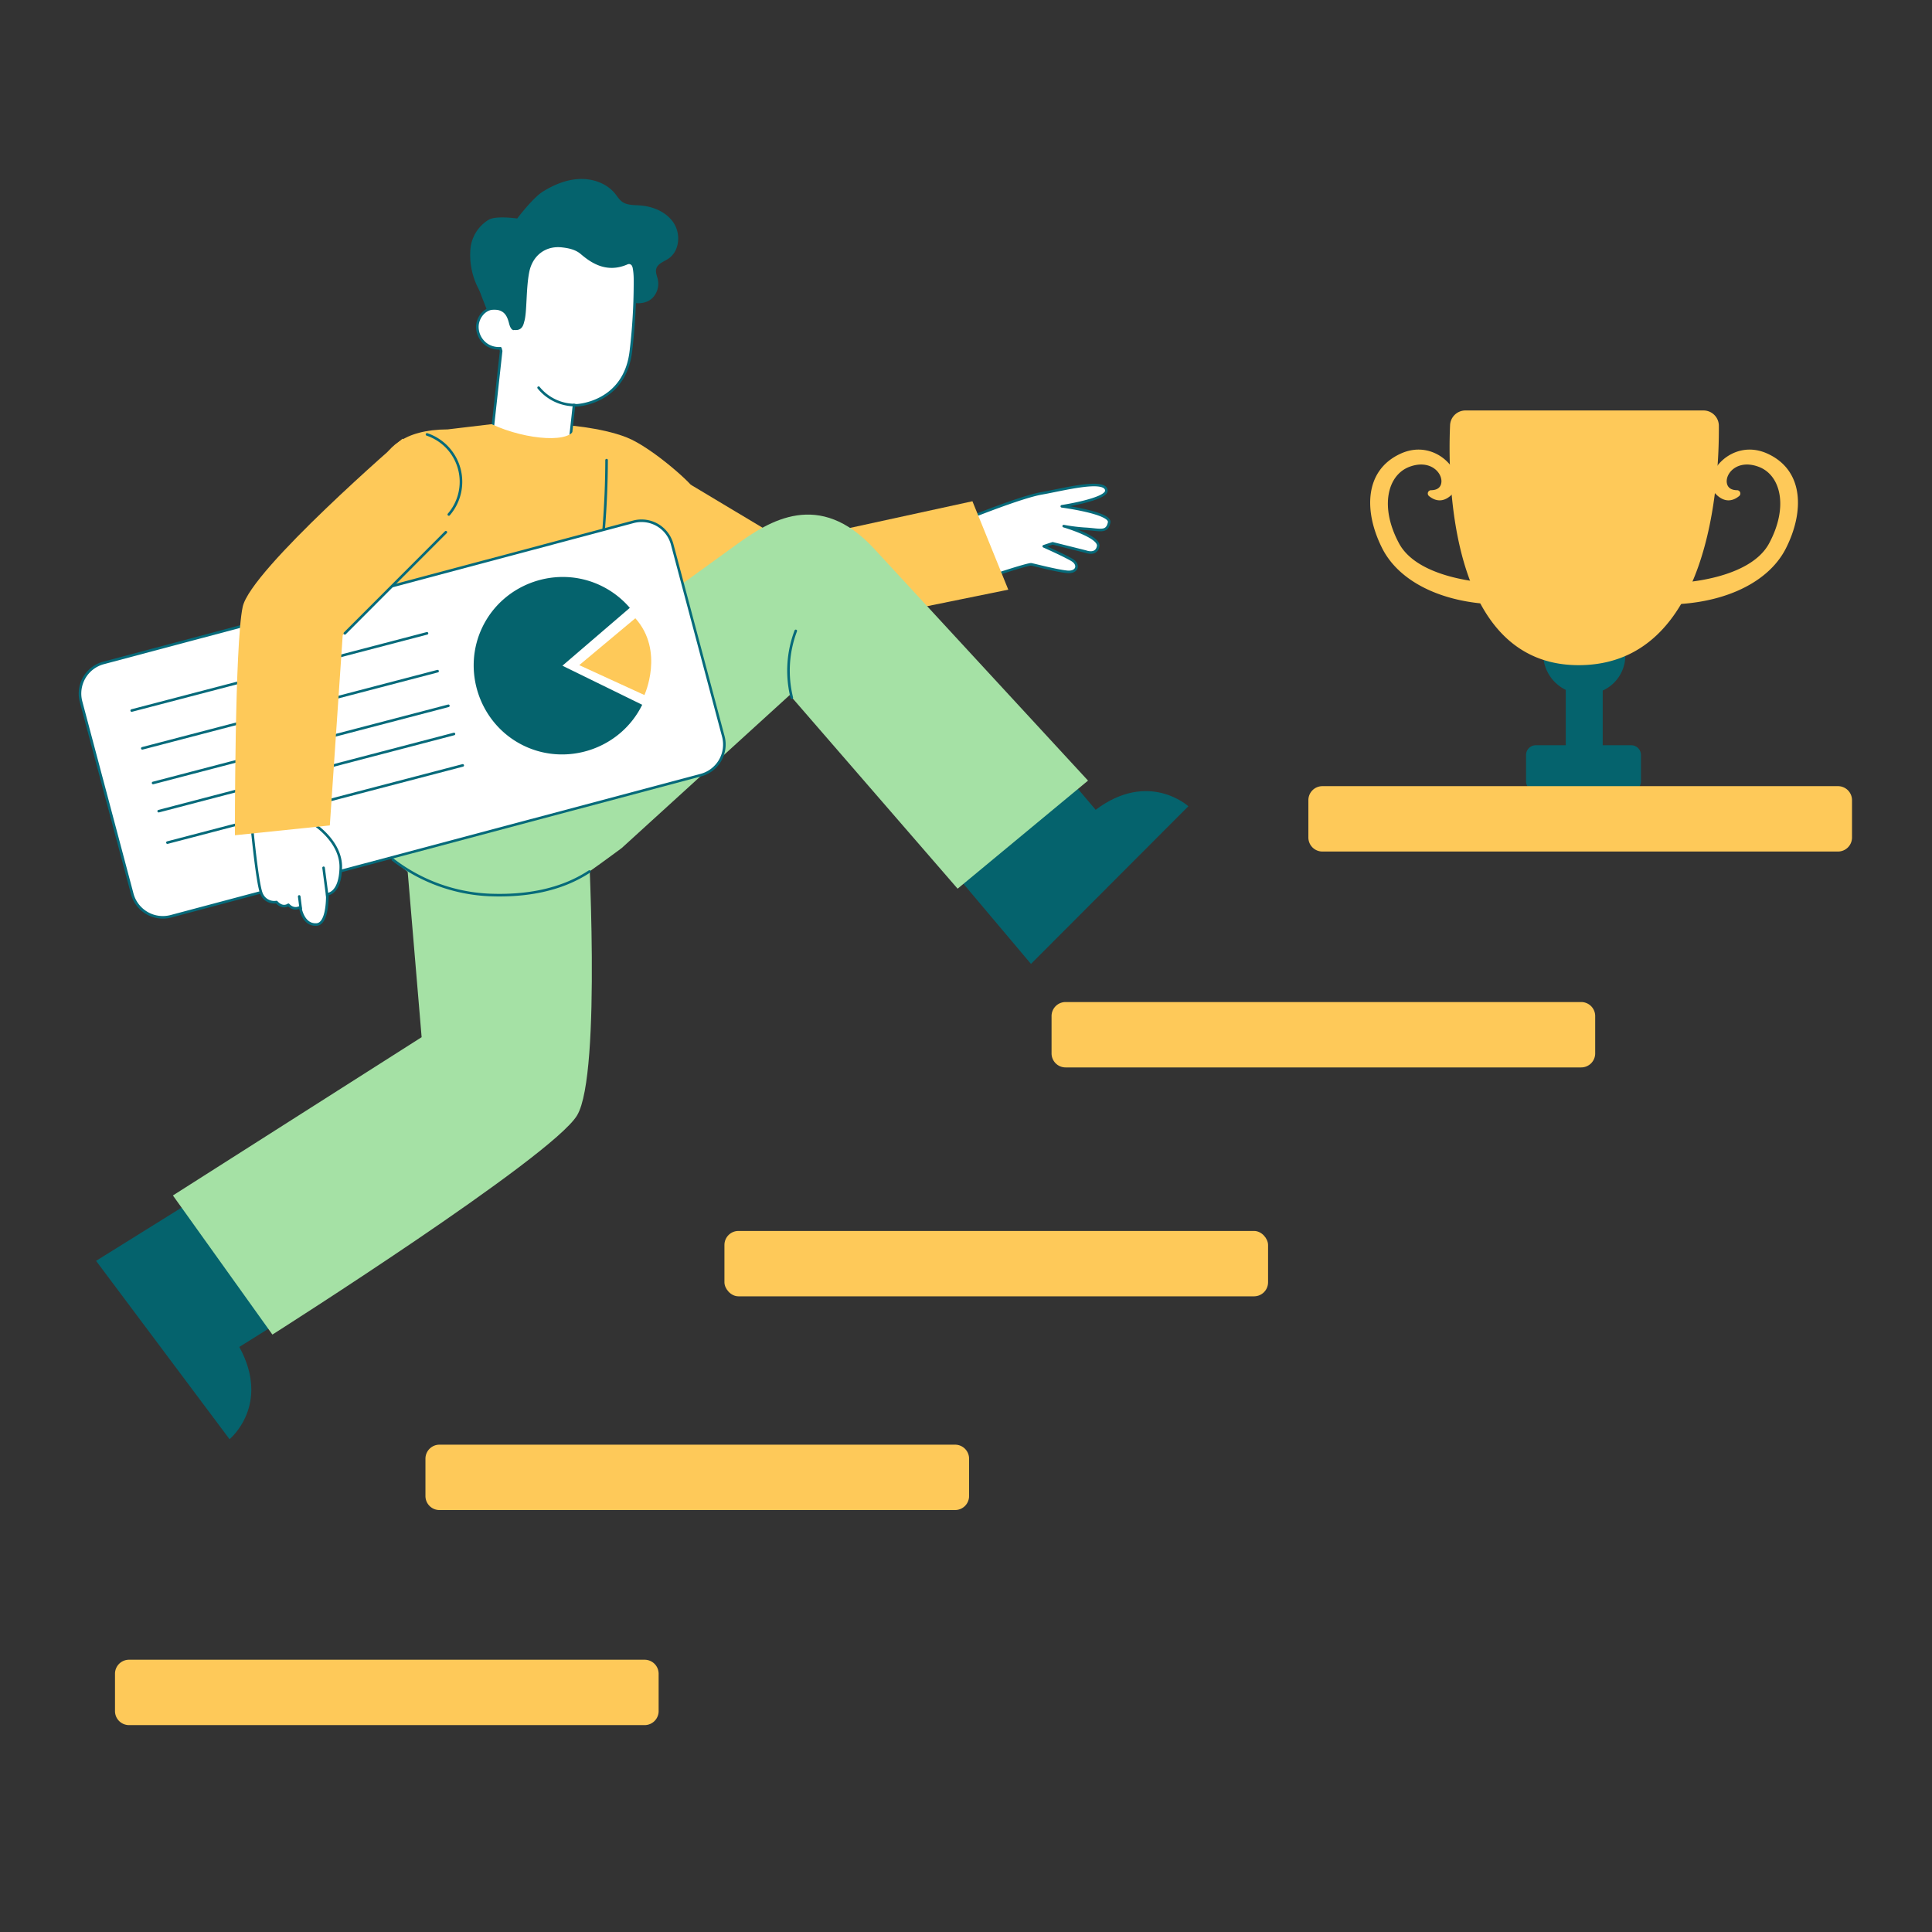 <svg xmlns="http://www.w3.org/2000/svg" viewBox="0 0 1500 1500"><rect x="0" y="0" width="1500" height="1500" fill="#333333" stroke="none"/><defs><style>.a{fill:#05636d;}.b{fill:#fff;}.b,.e{stroke:#066a7a;stroke-linecap:round;stroke-linejoin:round;stroke-width:2px;}.c{fill:#fec959;}.d{fill:#a5e1a5;}.e{fill:none;}</style></defs><path class="a" d="M178.213,1117.382s32.317-26.399,7.583-71.612l31.326-19.589-66.729-94.455L74.589,978.922Z"/><path class="b" d="M750.816,402.744s41.692-16.889,57.93-19.719c16.238-2.83,48.918-11.494,50.24-2.434,1.03,7.059-34.608,12.498-34.608,12.498s38.416,5.037,36.763,12.608c-1.741,7.976-6.77,5.646-17.763,4.913a133.596,133.596,0,0,1-17.536-2.142s28.164,8.196,26.786,15.613-9.587,4.199-9.587,4.199l-25.782-6.446-6.904,2.292s16.61,7.369,22.189,10.815c5.51,3.404,3.997,9.784-3.999,9.022-8.024-.765-25.559-5.378-27.848-5.803-2.289-.425-29.592,8.653-29.592,8.653Z"/><path class="c" d="M463.749,435.349q73.021,28.851,146.043,57.702l173.038-35.237-27.837-68.651L610.339,420.679q-37.014-22.166-74.029-44.333Q500.03,405.848,463.749,435.349Z"/><path class="c" d="M436.226,329.78s30.072,1.766,50.387,9.851c20.315,8.085,53.579,38.472,52.038,40.219-1.542,1.747-78.211,60.465-78.211,60.465Z"/><path class="c" d="M398.61,505.542l-124.122,13.16a82.273,82.273,0,0,0-30.67,38.973c-3.204,8.561-4.935,18.12-2.133,26.821,2.597,8.064,8.912,14.584,16.314,18.705,7.402,4.122,15.84,6.044,24.256,7.012a118.893,118.893,0,0,0,57.107-7.55c19.206-7.612,36.544-20.569,47.807-37.889C398.432,547.454,403.246,525.675,398.61,505.542Z"/><path class="d" d="M456.372,643.562s11.062,189.973-8.309,222.385c-19.371,32.412-236.571,170.212-236.571,170.212L134.246,928.152,327.355,805.266,315.707,667.124Z"/><path class="a" d="M922.627,625.976s-30.76-28.198-71.96,2.761L826.79,600.543l-83.914,79.58L800.453,748.379Z"/><path class="b" d="M443.502,172.581l-2.972-.266c-32.202-1.107-54.183,14.004-54.099,44.289l.322,22.928a13.651,13.651,0,0,0-6.844.473c-5.291,1.839-9.081,7.518-9.287,13.369a16.853,16.853,0,0,0,7.726,14.532,17.231,17.231,0,0,0,10.158,2.505c.175.695.367,1.397.57,2.102L381.536,341.062l60.481,6.652s2.059-18.721,3.655-33.234c.75.081,1.497.165,2.266.233l.043-.038s37.346-1.64,41.878-42.417a453.901,453.901,0,0,0,3.137-54.969C493.083,189.074,473.411,175.254,443.502,172.581Z"/><path class="e" d="M445.672,314.48a36.539,36.539,0,0,1-27.491-13.494"/><path class="a" d="M373.747,229.636a52.719,52.719,0,0,0-3.057-7.071,56.477,56.477,0,0,1-5.418-29.49A29.574,29.574,0,0,1,379.428,170.615c5.738-3.396,22.123-.965,22.123-.965s12.11-16.041,19.943-20.906c8.715-5.415,18.554-9.462,28.809-9.782s20.953,3.506,27.358,11.521c1.654,2.07,3.042,4.417,5.158,6.011,3.846,2.896,9.093,2.657,13.896,2.985,10.275.701,20.837,5.105,26.42,13.759,5.583,8.654,4.396,21.836-4.168,27.558-3.551,2.372-8.457,3.903-9.496,8.046-.678,2.704.665,5.445,1.269,8.167A15.822,15.822,0,0,1,506.684,231.233c-3.456,3.536-8.999,4.758-14.003,3.97l.467-6.824s1.651-26.435-6.027-23.079c-16.651,7.279-28.927-1.84-36.262-8.08-4.041-3.438-9.2-4.528-14.469-5.141-12.801-1.489-22.884,6.323-25.454,18.992-2.629,12.964-1.712,31.338-3.861,38.455-.545,1.806-1.23,7.391-7.681,6.681,0,0-2.502,1.25-4.109-4.93-1.607-6.179-3.872-12.756-17.171-10.47Z"/><path class="d" d="M384.18,558.528S567.764,425.725,571.484,423.031c25.838-18.705,64.518-43.275,107.179,2.98C731.833,483.662,844.739,606.061,844.739,606.061l-101.246,83.92L613.154,539.611,482.811,658.324s-26.775,20.155-51.325,36.137c-16.462,10.717-57.196,13.215-81.982,2.069C297.017,672.926,281.834,635.739,281.834,635.739l86.878-82.321Z"/><path class="c" d="M347.549,333.381l34.095-4.058c27.764,12.846,63.651,14.922,64.266,2.699,17.847,2.178,24.562,17.564,25.373,36.746,1.926,45.534-14.069,125.308-14.523,127.718-.646,3.434-1.02,14.899-1.02,14.899L263.852,547.968l28.826-154.549S278.403,333.578,347.549,333.381Z"/><path class="e" d="M305.021,667.435a131.933,131.933,0,0,0,75.245,27.415c27.109,1.046,54.695-3.271,77.342-18.209"/><path class="e" d="M614.743,541.65a87.235,87.235,0,0,1,3.085-51.817"/><path class="d" d="M281.834,635.739a131.167,131.167,0,0,1-8.896-38.663c-1.625-24.76,11.966-57.986,11.966-57.986l130.75,10.213Z"/><path class="c" d="M455.74,511.386c-21.225,27.022-52.726,38.776-87.074,37.828-27.44-.757-56.26-11.465-81.351-.335-15.564,6.904-26.762,21.448-32.984,37.298-1.681,4.283-4.75,9.684-9.2,8.513-2.582-.679-7.387-5.353-8.343-7.846-11.029-28.758-6.594-52.986,29.772-75.213,0,0,9.978-7.587,18.421-27.642,8.442-20.055,19.089-52.344,19.089-52.344Z"/><path class="e" d="M462.643,461.634a683.981,683.981,0,0,0,8.308-104.376"/><path class="b" d="M544.136,601.812,132.761,711.384a24.597,24.597,0,0,1-30.098-17.437L62.938,544.806a24.597,24.597,0,0,1,17.437-30.098L491.751,405.136a24.596,24.596,0,0,1,30.098,17.437L561.573,571.714A24.596,24.596,0,0,1,544.136,601.812Z"/><path class="a" d="M436.665,516.853,498.604,547.182c-16.638,33.979-58.289,48.248-92.268,31.61-33.979-16.638-48.248-58.289-31.61-92.268,16.638-33.979,58.289-48.248,92.268-31.61a68.967,68.967,0,0,1,22,17.017Z"/><path class="c" d="M493.278,480.007,449.724,516.414,500.324,539.628S516.04,505.458,493.278,480.007Z"/><path class="b" d="M254.104,694.237s10.026-.111,10.47-20.6c.444-20.489-21.24-34.057-21.24-34.057l-.562-9.79-48.267,1.092s4.887,55.488,8.678,63.286a10.623,10.623,0,0,0,11.486,6.17c4.954,5.509,9.216,2.136,9.216,2.136,4.517,4.843,9.174,1.783,9.174,1.783s2.006,14.342,12.804,13.527C254.934,717.098,254.104,694.237,254.104,694.237Z"/><path class="e" d="M251.222,673.745c1.251,9.586,1.674,12.831,2.925,22.417"/><path class="e" d="M232.301,695.993c.725,5.712.463,3.648,1.189,9.36"/><line class="e" x1="331.524" y1="491.719" x2="102.247" y2="551.655"/><line class="e" x1="339.749" y1="521.077" x2="110.473" y2="581.013"/><line class="e" x1="348.128" y1="547.968" x2="118.851" y2="607.903"/><line class="e" x1="352.47" y1="569.854" x2="123.194" y2="629.789"/><line class="e" x1="359.264" y1="594.256" x2="129.987" y2="654.192"/><path class="c" d="M312.496,340.607S194.762,442.253,188.444,471.066c-6.318,28.813-6.056,177.416-6.056,177.416l73.687-7.623,10.004-147.709,94.769-92.564Z"/><path class="e" d="M267.741,491.719q39.21-39.263,78.42-78.525"/><path class="e" d="M348.455,399.448A38.834,38.834,0,0,0,331.506,337.274"/><path class="a" d="M1215.652,530.243H1244.333a0,0,0,0,1,0,0V584.133a9.119,9.119,0,0,1-9.119,9.119H1224.771a9.119,9.119,0,0,1-9.119-9.119V530.243A0,0,0,0,1,1215.652,530.243Z"/><path class="a" d="M1198.105,499.044h63.774a0,0,0,0,1,0,0v9.927a29.792,29.792,0,0,1-29.792,29.792h-2.812a31.17,31.17,0,0,1-31.17-31.17v-8.549a0,0,0,0,1,0,0Z"/><path class="c" d="M1137.776,318.683H1322.56a11.935,11.935,0,0,1,11.955,11.847c.33,42.657-6.208,185.905-108.892,185.905-100.58,0-101.631-144.167-99.79-186.312A11.947,11.947,0,0,1,1137.776,318.683Z"/><path class="c" d="M1303.925,452.426s54.331-2.122,69.612-30.562c15.281-28.439,8.914-53.058-8.065-59.425-16.978-6.367-26.76,5.82-24.553,13.422,1.085,3.738,4.545,4.713,7.783,4.739a2.559,2.559,0,0,1,1.593,4.517c-4.407,3.61-11.388,6.213-19.186-2.634-11.123-12.62,12.73-43.267,41.178-30.269,28.449,12.998,28.614,45.248,14.268,73.564-14.347,28.316-52.856,45.305-100.805,43.417C1285.75,469.197,1288.497,453.778,1303.925,452.426Z"/><path class="c" d="M1155.815,452.426s-54.331-2.122-69.612-30.562c-15.281-28.439-8.914-53.058,8.065-59.425,16.978-6.367,26.76,5.82,24.553,13.422-1.085,3.738-4.545,4.713-7.784,4.739a2.559,2.559,0,0,0-1.593,4.517c4.407,3.61,11.388,6.213,19.186-2.634,11.123-12.62-12.729-43.267-41.178-30.269-28.448,12.998-28.614,45.248-14.267,73.564,14.347,28.316,52.856,45.305,100.804,43.417C1173.99,469.197,1171.243,453.778,1155.815,452.426Z"/><path class="a" d="M1192.393,578.607h74.076a7.566,7.566,0,0,1,7.566,7.566v20.47a7.566,7.566,0,0,1-7.566,7.566h-74.076a7.566,7.566,0,0,1-7.566-7.566V586.174A7.566,7.566,0,0,1,1192.393,578.607Z"/><path class="c" d="M1026.699,610.371h400.319a10.878,10.878,0,0,1,10.878,10.878v29a10.878,10.878,0,0,1-10.878,10.878H1026.699a10.878,10.878,0,0,1-10.878-10.878V621.249A10.878,10.878,0,0,1,1026.699,610.371Z"/><path class="c" d="M827.304,777.985h400.319a10.878,10.878,0,0,1,10.878,10.878v29a10.878,10.878,0,0,1-10.878,10.878H827.304a10.878,10.878,0,0,1-10.878-10.878V788.863A10.878,10.878,0,0,1,827.304,777.985Z"/><rect class="c" x="562.448" y="955.707" width="422.075" height="50.756" rx="10.878"/><path class="c" d="M341.197,1121.644h400.319a10.878,10.878,0,0,1,10.878,10.878v29A10.878,10.878,0,0,1,741.516,1172.4h-400.319a10.878,10.878,0,0,1-10.878-10.878v-29A10.878,10.878,0,0,1,341.197,1121.644Z"/><path class="c" d="M100.164,1288.612h400.319a10.878,10.878,0,0,1,10.878,10.878v29a10.878,10.878,0,0,1-10.878,10.878h-400.319a10.878,10.878,0,0,1-10.878-10.878V1299.49A10.878,10.878,0,0,1,100.164,1288.612Z"/></svg>